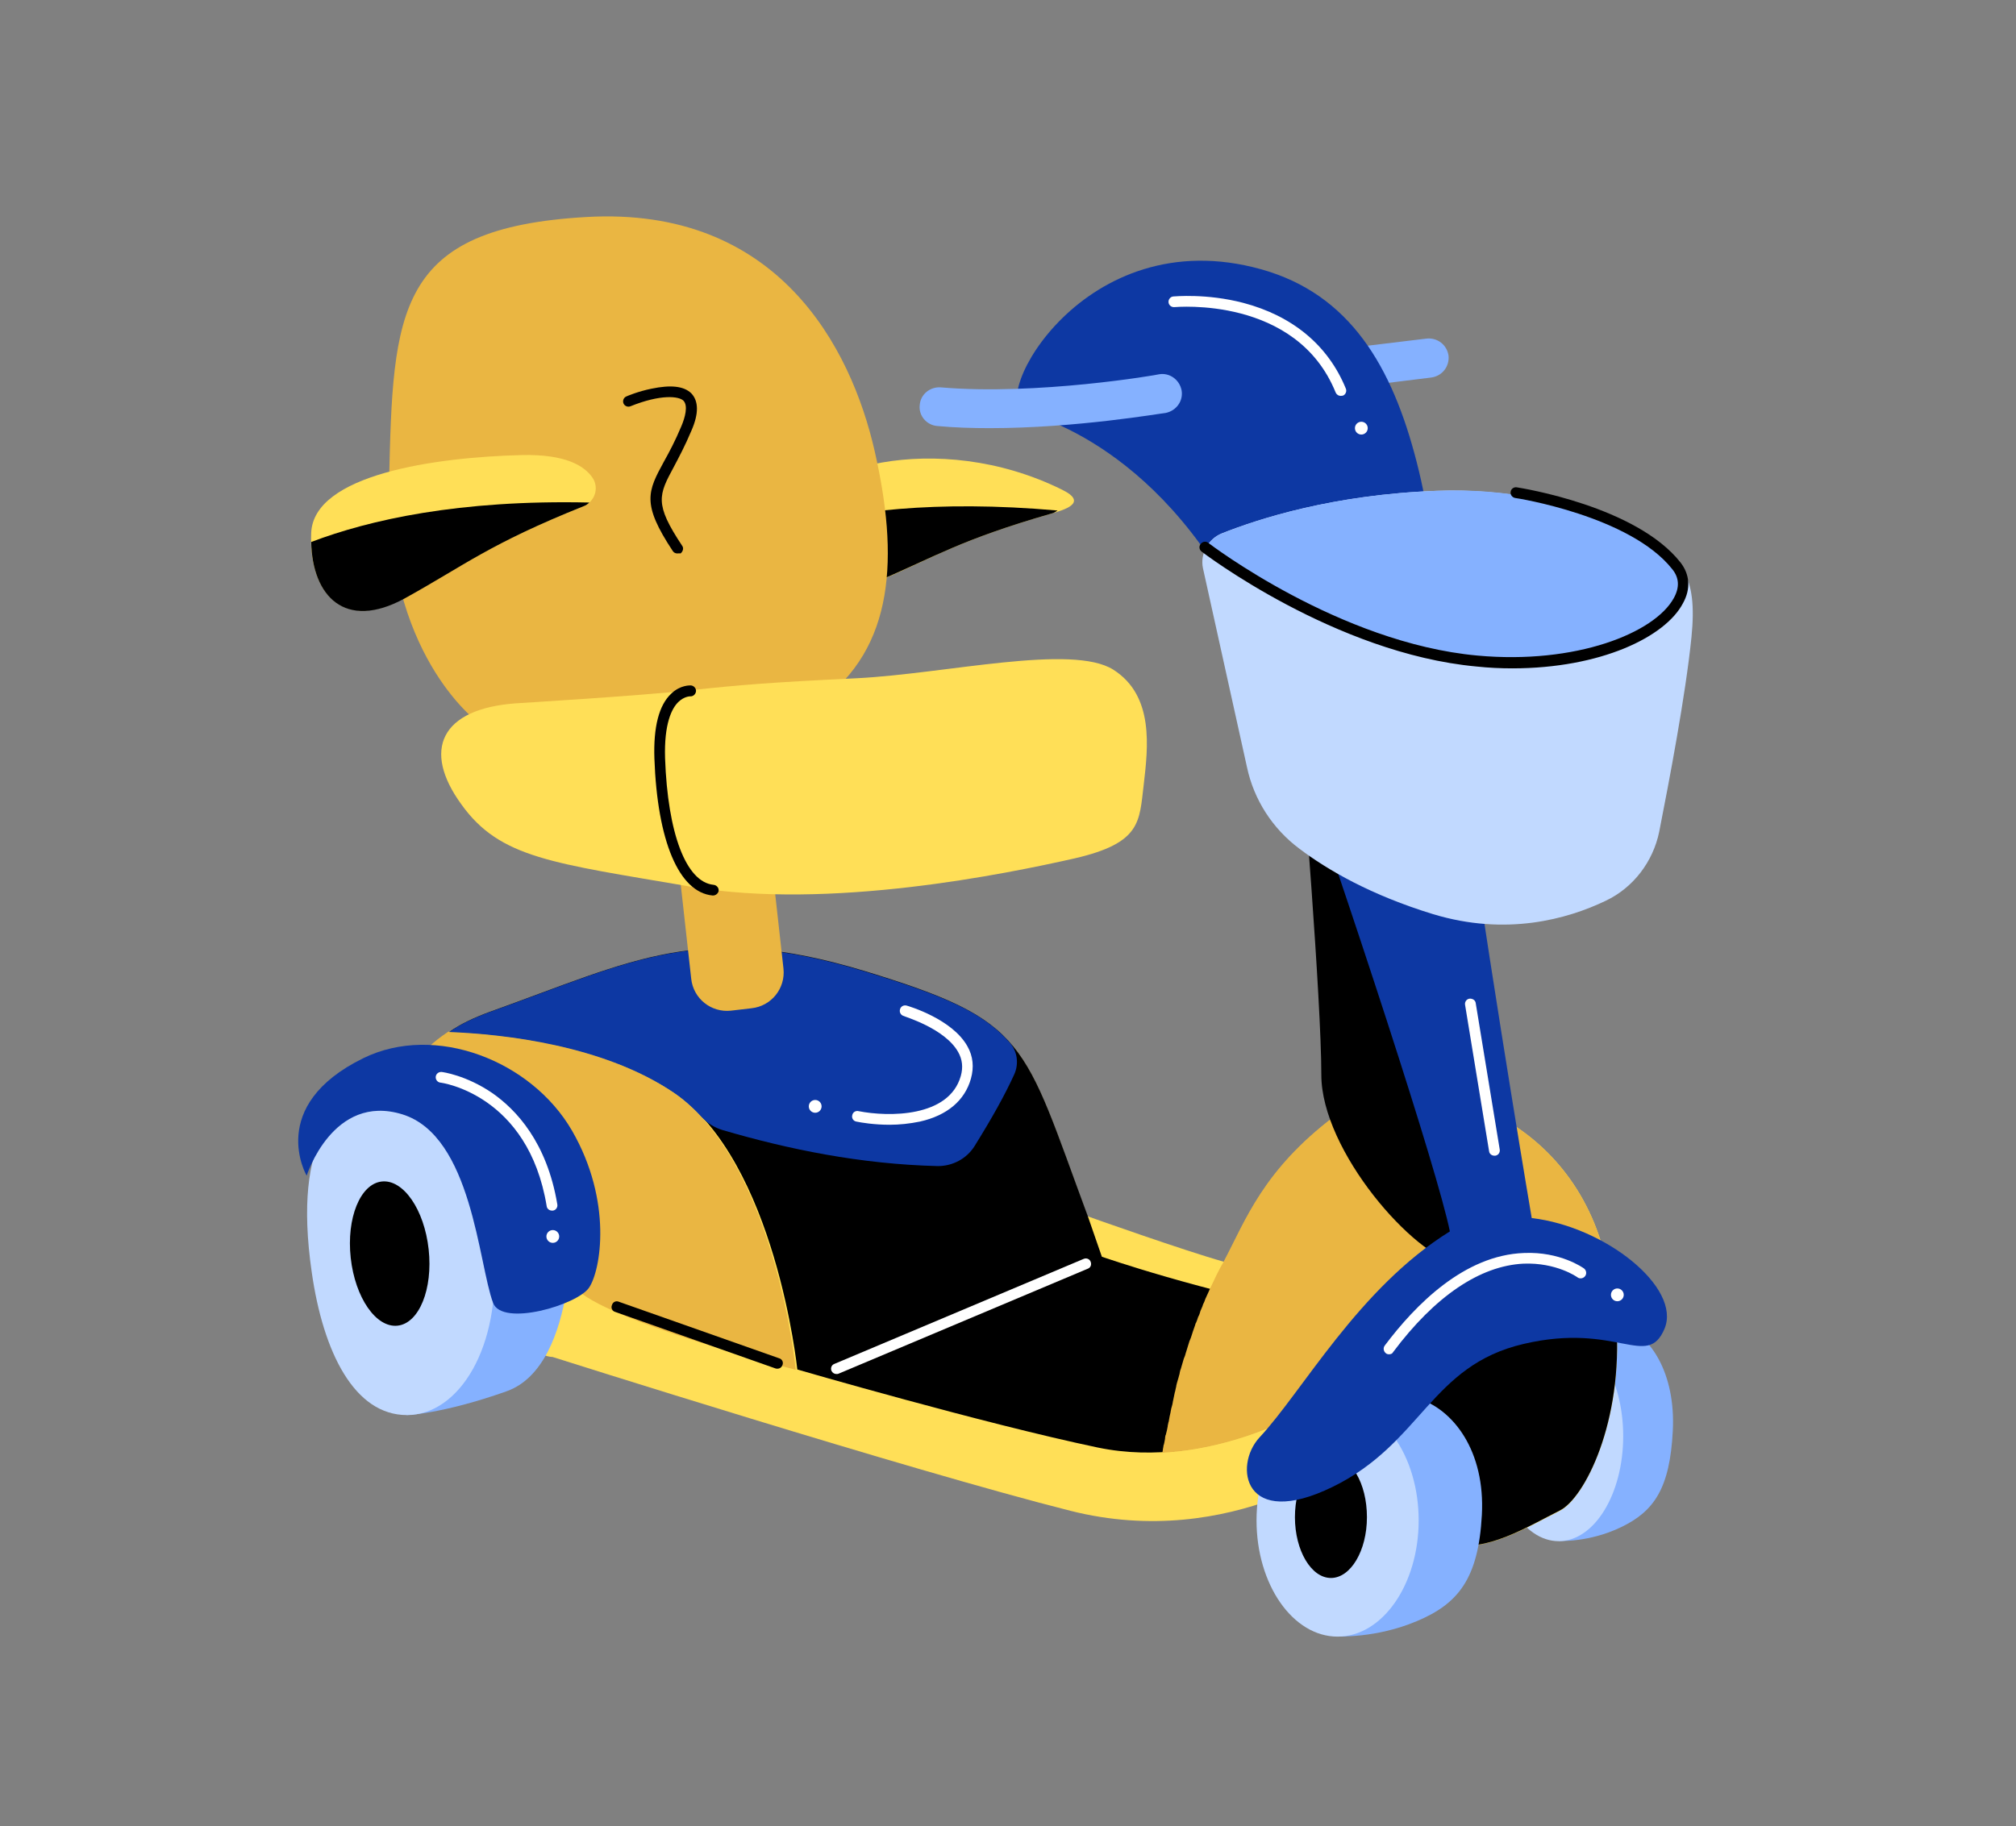 <?xml version="1.0" encoding="utf-8"?>
<!-- Generator: Adobe Illustrator 27.5.0, SVG Export Plug-In . SVG Version: 6.00 Build 0)  -->
<svg version="1.1" id="Layer_1" xmlns="http://www.w3.org/2000/svg" xmlns:xlink="http://www.w3.org/1999/xlink" x="0px" y="0px"
	 viewBox="0 0 756 685" style="enable-background:new 0 0 756 685;" xml:space="preserve">
<rect x="0" y="0" width="756" height="685" fill="#808080" stroke="none"/>
<style type="text/css">
	.st0{fill:#85B1FF;}
	.st1{fill:#C1D9FF;}
	.st2{fill:#FFDF57;}
	.st3{fill:#EAB642;}
	.st4{fill:#0D38A3;}
	.st5{fill:#FFFFFF;}
</style>
<g id="pavement">
	<g id="Module39_PavementScooter">
		<g id="Scooter_00000044881311782589167190000008149204621124711327_">
			<g id="Front_Wheel_Behind">
				<path id="Base_00000045608709953242463530000003684976622706911892_" class="st0" d="M584.5,499.2c0,0,12.6-5.8,23.5-2.2
					c10.9,3.6,20.4,18.1,19.3,39.7c-1.1,21.7-7.1,30.2-19.3,36.1s-23.5,5.2-23.5,5.2S548.8,528,584.5,499.2L584.5,499.2z"/>
				
					<ellipse id="Front_00000052061820424748311410000013382016500072841661_" class="st1" cx="584.5" cy="538.7" rx="24.2" ry="39.4"/>
			</g>
			<g id="Frame_00000134230767438989518620000007650030169703944096_">
				<path id="Base-2_00000086691899114655695760000010011583747974203789_" class="st2" d="M146,456.1c0,0-17.1-56.9,37.4-76.4
					c54.5-19.5,78.9-34.2,140.6-15.4c61.8,18.7,59.4,26,83.8,91.9c-0.1,0,36.5,13,51.2,17.1c8.2-15.4,14.7-34.2,41.5-54.5
					s83.7-4.9,99.9,47.1c16.2,51.9-4.1,95.1-15.4,100.8c-11.4,5.7-28.5,16.2-40.6,12.2c-12.2-4.1-36.6-32.5-36.6-32.5
					s-45.5,35.7-106.4,20.3c-61-15.4-194.2-57.7-194.2-57.7s-12.2,0-14.7-18.7C190,471.4,177.7,448,146,456.1L146,456.1z"/>
				<path id="Matt" d="M544.3,578.8c12.2,4.1,29.2-6.5,40.6-12.2c9.2-4.5,23.9-33.1,21.2-71c-26.5-48.3-69.7,4.9-111.4-2.9
					c-43.9-8.2-81.5-21.3-81.5-21.3l-5.3-15.3c-24.4-65.8-22.1-73.1-83.8-91.9c-61.8-18.7-86.1-4.1-140.6,15.4
					c-5.7,2.1-10.8,4.5-15,7.4c20.8,0.8,58,5,84.2,22.7c38.2,26,46.3,104,46.3,104S368.8,534,411.8,543
					c43.1,8.9,82.9-17.1,82.9-17.1l13,20.3C507.7,546.3,532.1,574.7,544.3,578.8L544.3,578.8z"/>
				<path id="Front-2_00000102542832301328570670000005989121534689507718_" class="st3" d="M600.4,465.9
					c-16.3-52.1-73.2-67.5-100-47.2c-26.8,20.3-33.3,39-41.5,54.5c-1.9,3.2-3.5,6.7-5.2,10.3l0,0c-0.3,0.7-0.6,1.3-0.9,2
					c0,0.1-0.1,0.1-0.1,0.2c-0.2,0.6-0.6,1.2-0.8,1.8c0,0.1-0.1,0.2-0.1,0.3c-0.2,0.7-0.6,1.2-0.8,1.9c0,0,0,0,0,0.1
					c-0.3,0.7-0.6,1.4-0.9,2.1c0,0,0,0,0,0.1c-0.2,0.7-0.4,1.3-0.8,2c0,0.1-0.1,0.2-0.1,0.3c-0.2,0.7-0.4,1.2-0.7,1.9
					c0,0,0,0.1-0.1,0.1c-0.4,1.4-1,2.8-1.4,4.2c0,0.1-0.1,0.2-0.1,0.3c-0.2,0.7-0.4,1.2-0.7,1.9c0,0.1,0,0.1-0.1,0.2
					c-0.4,1.4-0.9,2.8-1.3,4.2c0,0.1-0.1,0.2-0.1,0.3c-0.2,0.7-0.3,1.2-0.6,1.8c0,0.1,0,0.2-0.1,0.2c-0.4,1.3-0.8,2.8-1.2,4.1
					c0,0.1,0,0.1-0.1,0.2c-0.2,0.6-0.3,1.2-0.4,1.8c0,0.1-0.1,0.2-0.1,0.3c-0.3,1.3-0.8,2.6-1.1,4c0,0.1,0,0.1,0,0.2
					c-0.1,0.6-0.3,1.1-0.4,1.8c0,0.1,0,0.2-0.1,0.3c-0.1,0.7-0.3,1.2-0.4,1.9l0,0c-0.1,0.7-0.3,1.3-0.4,1.9v0.1
					c-0.1,0.6-0.2,1.1-0.4,1.7c0,0.1,0,0.2-0.1,0.3c-0.1,0.6-0.2,1.1-0.3,1.5v0.1c-0.1,0.6-0.3,1.2-0.4,1.8l0,0
					c-0.1,0.6-0.2,1.1-0.3,1.7c0,0.1,0,0.2-0.1,0.3c-0.1,0.4-0.2,0.9-0.3,1.4c0,0.1,0,0.1,0,0.2c-0.2,1.1-0.4,2.1-0.7,3.1
					c0,0.1,0,0.2-0.1,0.2c-0.1,0.4-0.2,0.9-0.2,1.2c0,0.1,0,0.1,0,0.2c-0.2,0.9-0.3,1.9-0.6,2.6c0,0.1,0,0.1,0,0.2
					c-0.1,0.3-0.1,0.8-0.2,1.1v0.1c-0.1,0.4-0.1,0.8-0.2,1.2c32.8-1.8,58.9-18.7,58.9-18.7c89.4-52.8,111.4-30.4,111.4-30.4
					C605.4,486.2,603.6,476.3,600.4,465.9L600.4,465.9z"/>
				<path id="Side" class="st3" d="M252.4,409.7c-26.1-17.8-63.2-21.8-84.2-22.7c1.4-1,3-1.9,4.6-2.8c-41.8,22.6-27,71.8-27,71.8
					c26.9-6.8,39.7,9,44.4,25.4c0.1-0.1,0.1-0.1,0.2-0.2c8.9-8.5,18.7-5.7,25.1,1.7c11.2,12.7,82.9,30.9,82.9,30.9
					S290.7,435.8,252.4,409.7L252.4,409.7z"/>
				<path id="Cover_00000114060163838204102150000014559197004179061684_" class="st4" d="M365.4,430c6.6-10.6,11.5-19.4,14.9-26.9
					c1.9-4.1,1.2-8.9-1.8-12.2c-10.1-11.4-25-17.6-54.5-26.6c-61.8-18.7-86.1-4.1-140.6,15.4c-5.7,2.1-10.8,4.5-15,7.4
					c20.8,0.8,58,5,84.2,22.7c3.7,2.5,7.3,5.7,10.5,9.2c2.1,2.3,4.9,4,7.9,4.9c24.6,7.2,51.7,12.8,80.7,13.5
					C357.2,437.4,362.4,434.7,365.4,430L365.4,430z"/>
			</g>
			<g id="Front_Wheel_00000146467792434757767470000010135129015436657845_">
				<path id="Base-3_00000035518919913206900680000013490489777615535290_" class="st0" d="M501.6,526.8c0,0,15.9-6.5,29.7-2.4
					s25.7,20,24.4,43.9s-8.9,33.3-24.4,39.8c-15.4,6.5-29.7,5.7-29.7,5.7S456.5,558.5,501.6,526.8z"/>
				<ellipse id="Front-3" class="st1" cx="501.6" cy="570.3" rx="30.4" ry="43.6"/>
				<path id="Rim_00000174590163877611067650000001796934912415207048_" d="M512.6,569.1c0,12.6-6.1,22.8-13.5,22.8
					c-7.4,0-13.5-10.3-13.5-22.8c0-12.6,6.1-22.8,13.5-22.8C506.7,546.3,512.6,556.4,512.6,569.1z"/>
			</g>
			<g id="Back_Wheel_00000161633540652523474070000000831753552601675164_">
				<path id="Base-4_00000134959843526799540040000016737242850588371359_" class="st0" d="M214.3,453.6c0,0,3.2,58.6-24.4,68.3
					c-24,8.5-37.4,8.9-37.4,8.9s-30.1-40.9-31.3-81.8c-1.2-40.9,17.1-39.3,36.2-39.3C179.3,409.7,207,419.6,214.3,453.6L214.3,453.6
					z"/>
				<path id="Front-4" class="st1" d="M185.1,470.7c2.9,34.2-12.8,60.1-32.5,60.1s-31.4-23.5-35.7-53.6
					c-7.3-50.4,9.5-67.5,29.2-67.5S181.8,431.3,185.1,470.7L185.1,470.7z"/>
				
					<ellipse id="Rim-2_00000057123943224869111410000018193996750312213382_" transform="matrix(0.994 -0.109 0.109 0.994 -50.255 18.659)" cx="146" cy="470.3" rx="14.7" ry="27.2"/>
				<path id="Cover-2_00000028295614160208342220000013330578629414338237_" class="st4" d="M115,441c0,0-15.3-26.2,21.3-44.1
					c26.8-13.1,62.9,0.8,78.2,27.2c15.3,26.5,10.8,52.4,6.4,58.9c-4.4,6.5-32.6,14.8-36,5.7c-5.5-14.7-7.9-62.6-34-70.7
					S115,441,115,441z"/>
			</g>
			<g id="Seat_00000114759086182898909230000002925669869013741472_">
				<path id="Stem_00000062898081046568653210000008287806654805425540_" class="st3" d="M267.2,316.2l7.7-0.9
					c7.4-0.8,14.1,4.5,14.9,12l4,36c0.8,7.4-4.5,14.1-12,14.9l-7.7,0.9c-7.4,0.8-14.1-4.5-14.9-12l-4-36
					C254.4,323.7,259.8,317,267.2,316.2z"/>
				<g id="Back_Arm">
					<path id="Cushion" class="st2" d="M394.4,192.6c4.1-1.2,14.1-3.9,3.9-8.9C351.3,160.4,299,176,297,195c-2,19,8.7,33,31.8,23.3
						C350.8,208.8,360,202.5,394.4,192.6L394.4,192.6z"/>
					<path id="Base-5_00000021801055719658110160000009582485932455093900_" d="M394.4,192.6c0.9-0.2,1.5-0.7,2.2-1.1
						c-46.3-4.1-78.6,0.4-99.9,6.3c-0.7,17.4,10,29.7,32,20.4C350.8,208.8,360,202.5,394.4,192.6L394.4,192.6z"/>
				</g>
				<path id="Backing" class="st3" d="M180.1,271.6c-1.9-1.3-35.7-26.8-34.2-91c1.5-64.2,2.4-95.1,74-99.2s99.2,48.7,108.1,87.8
					s7.9,73.9-21.2,94.6C277.7,284.6,207,291.1,180.1,271.6L180.1,271.6z"/>
				<path id="Seat-2" class="st2" d="M193.7,263.8c0,0,46.5-2.8,65.3-4.9c18.7-2,29.2-2.9,62.5-4.5c33.3-1.7,80.5-13,96-3.2
					c15.4,9.8,13,29.2,11.4,43.1c-1.7,13.9-0.8,21.9-26,27.7c-25.3,5.7-91.9,19.5-143.8,10.6s-71.6-10.6-86.1-30.9
					C158.3,281.5,165,265.8,193.7,263.8L193.7,263.8z"/>
				<g id="Front_Arm">
					<path id="Cushion-2" class="st2" d="M218.8,189.9c4.2-1.7,6-6.8,3.4-10.7c-3-4.4-10-8.9-26.6-8.5c-32.5,0.8-78,7.3-78.9,29.2
						c-0.9,21.9,11.4,37.4,35,24.4C174.1,212,183.4,204.1,218.8,189.9L218.8,189.9z"/>
					<path id="Base-6_00000082346264795569713460000017838480229433723044_" d="M218.8,189.9c0.9-0.3,1.7-0.9,2.2-1.4
						c-48.9-1.1-82.5,6.5-104.3,14.8c0.4,20.2,12.6,33.4,35,21.2C174.3,212,183.4,204.1,218.8,189.9z"/>
				</g>
			</g>
			<g id="Steering">
				<path id="Base-7" d="M488.2,286.2c0,0,7.3,88.6,7.3,117c0,28.5,35,68.3,51.2,70.7c16.2,2.4-14.7-119.3-29.2-150.3
					C502.8,292.7,495.5,278.9,488.2,286.2L488.2,286.2z"/>
				<path id="Back_Handle_00000058570050782322712910000013360971719829634702_" class="st0" d="M502.8,145.6
					c-3.6,0-6.8-2.8-7.3-6.4c-0.4-4,2.3-7.6,6.4-8.2L535,127c4-0.4,7.6,2.3,8.2,6.4c0.4,4-2.3,7.6-6.4,8.2l-33.1,4.1
					C503.5,145.6,503.1,145.6,502.8,145.6L502.8,145.6z"/>
				<path id="Stem-2" class="st4" d="M574.4,456.9c0,0-12.2-71.6-25.1-159.3c-12.9-87.7-9.7-178-76.4-196.6s-102.5,49.6-88.6,53.6
					s65.3,22.7,94.1,104.9s60.7,179.8,65.3,202.4c-34.2,21.2-55.3,60.1-71.4,77.3c-9.8,10.6-6,34.9,27.5,18.5s36.6-45.5,71.6-53.6
					c35-8.2,46.3,9.7,52.8-5.7C630.6,483,602,460.1,574.4,456.9L574.4,456.9z"/>
				<path id="Front_Handle_00000160161557620556531890000013903931298862338491_" class="st0" d="M371.2,160.6
					c-6.6,0-13.3-0.2-19.7-0.8c-4-0.3-7.1-3.9-6.6-7.9c0.3-4,3.9-6.9,7.9-6.6c36,3.1,81.4-4.7,81.8-4.9c4-0.7,7.7,2,8.5,6
					c0.7,4-2,7.7-6,8.5C435.5,155,403.7,160.6,371.2,160.6L371.2,160.6z"/>
			</g>
			<g id="Basket">
				<path id="Base-8" class="st1" d="M458.1,200.1c13.6-5.4,41.7-14.6,80.8-16c24.9-0.9,49.7,3.9,72.2,14.4
					c20,9.4,25.5,17.3,23.2,40.5c-2.2,21.8-8.4,54.2-12.1,73c-2.3,11.2-9.7,21-20.1,25.9c-14.4,6.9-37.3,13.3-64.7,5
					c-23.2-7.1-39.5-16.5-50.2-24.6c-10-7.5-17-18.3-19.6-30.6l-16.5-74.6C450,207.8,453,202.2,458.1,200.1L458.1,200.1z"/>
				<path id="Inside" class="st0" d="M611.3,198.5c-22.5-10.6-47.3-15.4-72.2-14.4c-39.2,1.4-67.4,10.6-80.8,16
					c-2.3,0.9-4.1,2.5-5.4,4.4c22.2,16.9,65.7,44.6,112.6,45.1c52.4,0.7,70.5-20.7,64.5-38C626.2,206.6,620.2,202.7,611.3,198.5
					L611.3,198.5z"/>
			</g>
			<g id="Black_Details_00000158030551894696716110000016730697031977325442_">
				<path d="M254,207.6c-0.7,0-1.3-0.3-1.7-0.9c-11.8-17.8-9.4-22.4-3.3-33.6c1.9-3.4,4.2-7.7,6.5-13.2c1.4-3.3,2.6-7.7,0.8-9.6
					c-1.7-1.7-8.5-2.5-19.9,2.1c-1,0.4-2.2-0.1-2.6-1.1c-0.4-1,0.1-2.2,1.1-2.6c0.2-0.1,4.4-1.9,9.4-2.9c7.2-1.5,12.1-1,14.9,1.7
					c2.8,2.9,2.9,7.6,0.1,14c-2.4,5.7-4.7,10-6.6,13.6c-5.7,10.6-7.4,13.8,3.1,29.6c0.7,0.9,0.3,2.2-0.6,2.9
					C254.8,207.5,254.4,207.6,254,207.6L254,207.6z"/>
				<path d="M267.4,335.9c-0.1,0-0.1,0-0.2,0c-12.6-1.2-20.7-20.4-21.8-51.4c-0.4-11.8,1.7-20,6.3-24.3c3.4-3.3,7.1-3.1,7.4-3.1
					c1.1,0.1,2,1.1,1.9,2.2c-0.1,1.1-1.1,2-2.2,1.9c-0.1,0-2.2,0-4.4,2.1c-2.5,2.4-5.4,8.2-5,21.1c1,28.3,7.9,46.5,18.2,47.5
					c1.1,0.1,2,1.1,1.9,2.2C269.4,335,268.5,335.9,267.4,335.9L267.4,335.9z"/>
				<path d="M291.5,513.4c-0.2,0-0.4,0-0.7-0.1l-60.1-21.2c-1.1-0.3-1.7-1.5-1.2-2.6c0.3-1.1,1.5-1.7,2.6-1.2l60.1,21.2
					c1.1,0.3,1.7,1.5,1.2,2.6C293.1,512.9,292.4,513.4,291.5,513.4z"/>
				<path d="M567.1,250.7c-4.3,0-8.8-0.2-13.5-0.7c-52.9-4.9-102.5-42.7-103-43.1c-0.9-0.7-1.1-2-0.3-2.9c0.7-0.9,2-1.1,2.9-0.3
					c0.4,0.3,49.1,37.5,100.8,42.2c36.9,3.4,66.5-8.4,73.7-21.6c2.2-4,2-7.6-0.6-10.8c-15.8-20-58.5-26.7-58.9-26.7
					c-1.1-0.2-1.9-1.2-1.7-2.3c0.1-1.1,1.2-1.9,2.3-1.7c1.9,0.3,44.8,7.1,61.4,28.2c3.5,4.5,3.9,9.9,0.9,15.3
					C624.5,238.9,600.3,250.7,567.1,250.7L567.1,250.7z"/>
			</g>
			<g id="White_Details_00000144335910522075181870000010109456973462656447_">
				<path class="st5" d="M333.6,421.9c-5.8,0-10.6-0.8-12.5-1.2c-1.1-0.2-1.8-1.3-1.5-2.4c0.2-1.1,1.3-1.8,2.4-1.5
					c11.2,2.2,33.9,2.4,38.3-13.2c0.9-3.2,0.6-6.2-1-9c-5-8.9-20.3-13.3-20.4-13.5c-1.1-0.3-1.7-1.4-1.4-2.5
					c0.3-1.1,1.4-1.7,2.5-1.4c0.7,0.2,17.1,5,22.8,15.3c2.1,3.7,2.5,7.8,1.3,12.1c-2.3,8.2-8.9,13.8-19.1,16.1
					C341.1,421.5,337.3,421.9,333.6,421.9L333.6,421.9z"/>
				<path class="st5" d="M313.7,515.4c-0.8,0-1.5-0.4-1.9-1.2c-0.4-1,0-2.2,1.1-2.6l93.5-39.4c1-0.4,2.2,0,2.6,1.1
					c0.4,1.1,0,2.2-1.1,2.6l-93.5,39.4C314.2,515.4,313.9,515.4,313.7,515.4L313.7,515.4z"/>
				<path class="st5" d="M502.8,148.5c-0.8,0-1.5-0.4-1.9-1.2c-14.7-36.4-60-32.1-60.5-32.1c-1.1,0.1-2.1-0.7-2.2-1.8
					s0.7-2.1,1.8-2.2c0.4,0,12.4-1.2,26.2,2.4c18.6,4.9,31.9,16,38.5,32.2c0.4,1-0.1,2.2-1.1,2.6
					C503.4,148.4,503.1,148.5,502.8,148.5L502.8,148.5z"/>
				<path class="st5" d="M560.4,433.5c-1,0-1.9-0.7-2-1.7l-9-54.9c-0.2-1.1,0.6-2.2,1.7-2.3s2.2,0.6,2.3,1.7l9,54.9
					c0.2,1.1-0.6,2.2-1.7,2.3C560.6,433.5,560.5,433.5,560.4,433.5z"/>
				<path class="st5" d="M520.9,508c-0.4,0-0.9-0.1-1.2-0.4c-0.9-0.7-1.1-2-0.4-2.9c11.5-15.3,29.8-33.9,52.2-34.7
					c13.6-0.6,22.2,5.6,22.5,5.8c0.9,0.7,1.1,2,0.4,2.9c-0.7,0.9-2,1.1-2.9,0.4c-0.1-0.1-7.9-5.6-20.2-5.1
					c-16.3,0.8-33.2,12.2-48.9,33.2C522.2,507.7,521.6,508,520.9,508L520.9,508z"/>
				<path class="st5" d="M207,454.1c-1,0-1.9-0.7-2-1.7c-6.9-41.9-39.5-46.3-39.8-46.3c-1.1-0.1-1.9-1.1-1.8-2.2
					c0.1-1.1,1.1-1.9,2.2-1.8c0.3,0,9.2,1.2,19,7.9c8.9,6.2,20.5,18.4,24.4,41.8c0.2,1.1-0.6,2.2-1.7,2.3
					C207.2,454.1,207.1,454.1,207,454.1L207,454.1z"/>
				<circle class="st5" cx="305.7" cy="415" r="2.4"/>
				<circle class="st5" cx="207.3" cy="463.8" r="2.4"/>
				<circle class="st5" cx="606.5" cy="485.7" r="2.4"/>
				<circle class="st5" cx="510.5" cy="160.6" r="2.4"/>
			</g>
		</g>
	</g>
</g>
</svg>
